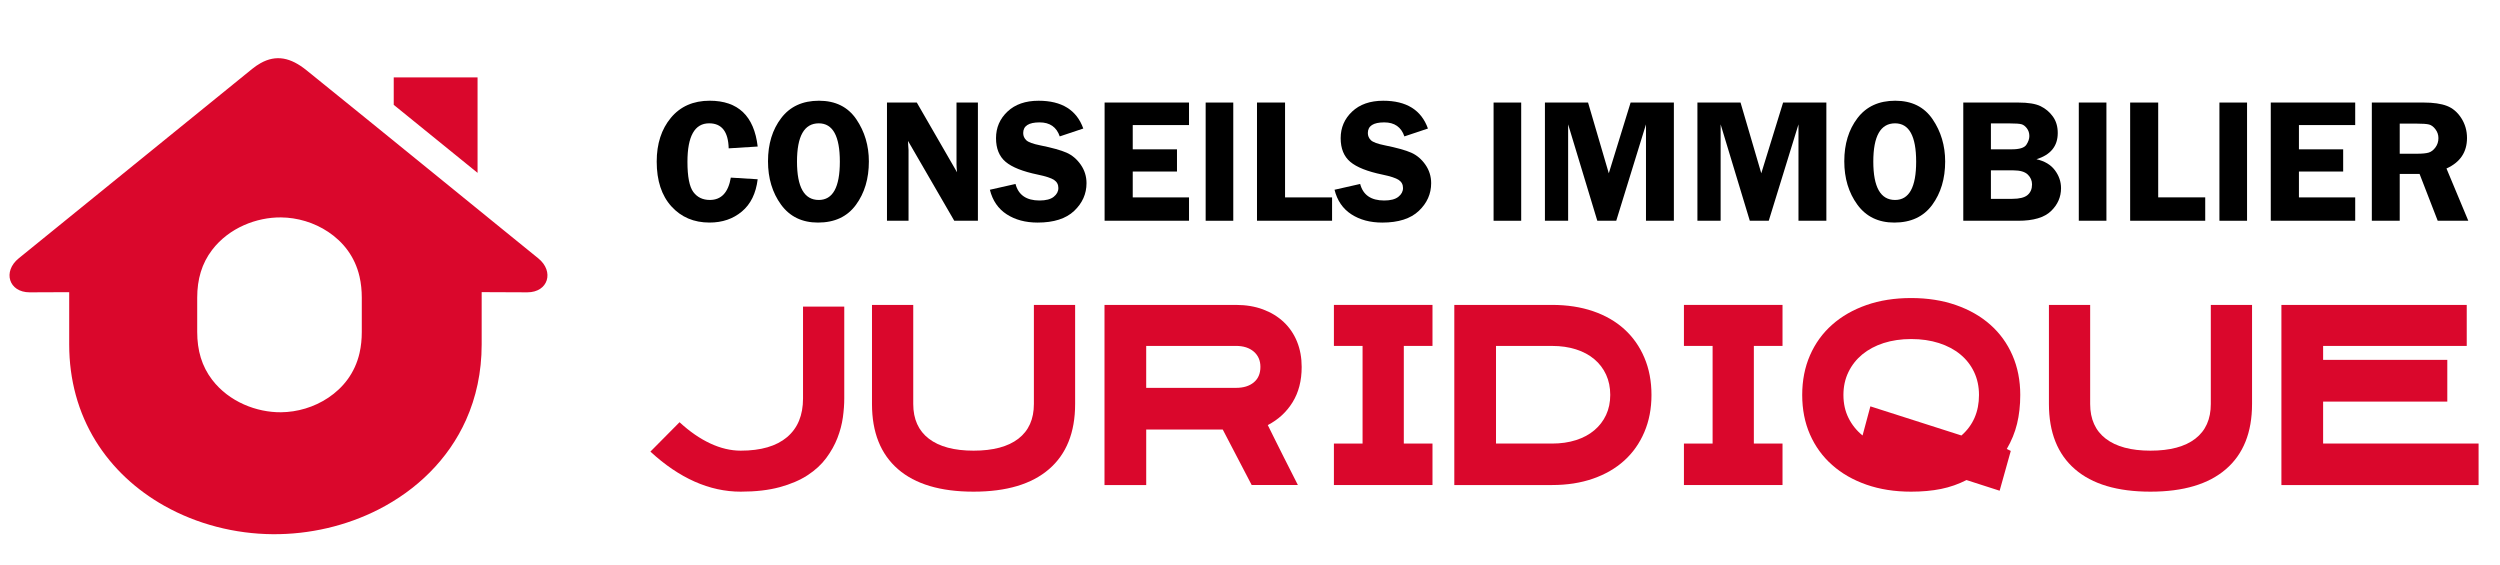 <?xml version="1.0" encoding="utf-8"?>
<!-- Generator: Adobe Illustrator 16.0.0, SVG Export Plug-In . SVG Version: 6.00 Build 0)  -->
<!DOCTYPE svg PUBLIC "-//W3C//DTD SVG 1.1//EN" "http://www.w3.org/Graphics/SVG/1.1/DTD/svg11.dtd">
<svg version="1.1" id="Calque_1" xmlns="http://www.w3.org/2000/svg" xmlns:xlink="http://www.w3.org/1999/xlink" x="0px" y="0px"
	 width="261.25px" height="59px" viewBox="0 0 261.25 59" enable-background="new 0 0 261.25 59" xml:space="preserve">
<g>
	<path fill-rule="evenodd" clip-rule="evenodd" fill="#DA072C" d="M26.346,7.205c0.297-0.24,0.59-0.44,0.878-0.602
		c1.637-0.918,3.15-0.596,4.804,0.738c2.203,1.777,4.398,3.556,6.591,5.334l7.729,6.278c2.101,1.708,4.201,3.415,6.304,5.123
		c1.197,0.973,2.396,1.945,3.595,2.918c1.698,1.372,1.047,3.554-1.143,3.554l-4.769-0.02v5.468c0,2.919-0.59,5.555-1.631,7.881
		c-1.864,4.165-5.178,7.337-9.147,9.363c-3.373,1.72-7.219,2.613-11.053,2.584c-1.982-0.015-3.961-0.277-5.87-0.775
		c-1.912-0.498-3.753-1.232-5.457-2.189c-2.91-1.635-5.417-3.921-7.187-6.793c-0.892-1.449-1.596-3.047-2.07-4.785
		c-0.446-1.639-0.689-3.402-0.689-5.285v-5.465l-4.129,0.017c-2.191,0-2.842-2.183-1.144-3.554l7.027-5.702L26.346,7.205
		L26.346,7.205z M37.807,31.118c0-0.747-0.07-1.491-0.235-2.21c-0.482-2.106-1.723-3.638-3.262-4.668
		c-1.493-1-3.249-1.505-4.946-1.521c-2.538-0.023-5.423,1.076-7.193,3.391c-1.085,1.419-1.563,3.071-1.563,5.008
		c0,5.026,0-1.464,0,3.562c0,1.938,0.477,3.59,1.563,5.009c1.77,2.314,4.655,3.413,7.193,3.392c1.698-0.016,3.453-0.521,4.946-1.521
		c1.539-1.03,2.78-2.563,3.262-4.668c0.165-0.72,0.235-1.464,0.235-2.211C37.807,29.563,37.807,36.234,37.807,31.118L37.807,31.118
		L37.807,31.118z"/>
	<polygon fill-rule="evenodd" clip-rule="evenodd" fill="#DA072C" points="41.145,10.956 41.145,8.091 49.905,8.091 49.905,18.063 
		48.651,17.046 41.145,10.956 	"/>
</g>
<g>
	<g>
		<path d="M79.178,15.313l-3.031,0.189c-0.043-1.744-0.723-2.615-2.041-2.615c-1.512,0-2.268,1.343-2.268,4.026
			c0,1.551,0.206,2.602,0.617,3.154s0.985,0.828,1.723,0.828c1.197,0,1.928-0.778,2.193-2.334l2.806,0.172
			c-0.181,1.478-0.731,2.602-1.652,3.371c-0.918,0.77-2.045,1.154-3.379,1.154c-1.635,0-2.963-0.564-3.986-1.692
			c-1.022-1.128-1.534-2.688-1.534-4.679c0-1.864,0.495-3.39,1.484-4.579c0.989-1.188,2.341-1.783,4.054-1.783
			C77.133,10.526,78.804,12.122,79.178,15.313z"/>
		<path d="M85.481,23.259c-1.664,0-2.951-0.625-3.862-1.874c-0.908-1.248-1.363-2.76-1.363-4.533c0-1.805,0.461-3.309,1.384-4.516
			c0.92-1.207,2.236-1.81,3.941-1.81c1.724,0,3.023,0.644,3.901,1.932c0.876,1.288,1.315,2.762,1.315,4.42
			c0,1.792-0.452,3.303-1.356,4.534C88.536,22.644,87.216,23.259,85.481,23.259z M85.563,12.888c-1.519,0-2.277,1.333-2.277,3.999
			c0,2.673,0.759,4.009,2.277,4.009c1.468,0,2.201-1.333,2.201-3.999C87.765,14.224,87.031,12.888,85.563,12.888z"/>
		<path d="M102.191,10.716v12.353h-2.471l-4.833-8.344c0.007,0.212,0.013,0.351,0.018,0.417c0.024,0.211,0.037,0.389,0.037,0.534
			v7.393h-2.253V10.716h3.117L100.009,18c-0.035-0.361-0.054-0.636-0.054-0.823v-6.462H102.191z"/>
		<path d="M113.204,13.431l-2.461,0.823c-0.332-0.977-1.033-1.465-2.104-1.465c-1.144,0-1.715,0.371-1.715,1.113
			c0,0.295,0.107,0.546,0.32,0.751c0.214,0.205,0.698,0.383,1.452,0.534c1.258,0.254,2.18,0.511,2.764,0.77
			c0.585,0.26,1.077,0.678,1.478,1.253c0.401,0.577,0.602,1.22,0.602,1.932c0,1.116-0.431,2.08-1.288,2.895
			c-0.858,0.814-2.133,1.222-3.82,1.222c-1.267,0-2.343-0.288-3.232-0.865c-0.889-0.576-1.476-1.431-1.758-2.565l2.679-0.606
			c0.3,1.152,1.138,1.729,2.51,1.729c0.662,0,1.156-0.128,1.481-0.385s0.487-0.563,0.487-0.918c0-0.362-0.147-0.643-0.443-0.841
			c-0.295-0.2-0.864-0.387-1.707-0.562c-1.573-0.326-2.693-0.771-3.361-1.335c-0.669-0.564-1.004-1.389-1.004-2.475
			c0-1.098,0.399-2.024,1.198-2.778c0.799-0.754,1.882-1.131,3.25-1.131C110.953,10.526,112.511,11.494,113.204,13.431z"/>
		<path d="M124.252,13.069h-5.881v2.534h4.624v2.325h-4.624v2.697h5.881v2.443h-8.821V10.716h8.821V13.069z"/>
		<path d="M128.877,10.716v12.353h-2.886V10.716H128.877z"/>
		<path d="M134.288,20.625h4.914v2.443h-7.846V10.716h2.932V20.625z"/>
		<path d="M149.22,13.431l-2.461,0.823c-0.332-0.977-1.032-1.465-2.104-1.465c-1.144,0-1.715,0.371-1.715,1.113
			c0,0.295,0.107,0.546,0.32,0.751c0.214,0.205,0.698,0.383,1.452,0.534c1.258,0.254,2.18,0.511,2.764,0.77
			c0.585,0.26,1.077,0.678,1.478,1.253c0.401,0.577,0.602,1.22,0.602,1.932c0,1.116-0.431,2.08-1.288,2.895
			c-0.858,0.814-2.133,1.222-3.82,1.222c-1.267,0-2.343-0.288-3.232-0.865c-0.889-0.576-1.476-1.431-1.758-2.565l2.679-0.606
			c0.3,1.152,1.138,1.729,2.51,1.729c0.662,0,1.156-0.128,1.481-0.385s0.487-0.563,0.487-0.918c0-0.362-0.146-0.643-0.443-0.841
			c-0.295-0.2-0.864-0.387-1.707-0.562c-1.573-0.326-2.693-0.771-3.361-1.335c-0.669-0.564-1.004-1.389-1.004-2.475
			c0-1.098,0.4-2.024,1.198-2.778c0.799-0.754,1.882-1.131,3.25-1.131C146.969,10.526,148.527,11.494,149.22,13.431z"/>
		<path d="M158.965,10.716v12.353h-2.886V10.716H158.965z"/>
		<path d="M166.918,23.068l-3.048-10.072v10.072h-2.425V10.716h4.506l2.168,7.394l2.28-7.394h4.521v12.353h-2.915V12.996
			l-3.107,10.072H166.918z"/>
		<path d="M182.854,23.068l-3.048-10.072v10.072h-2.426V10.716h4.506l2.168,7.394l2.28-7.394h4.521v12.353h-2.914V12.996
			l-3.106,10.072H182.854z"/>
		<path d="M197.953,23.259c-1.662,0-2.95-0.625-3.86-1.874c-0.91-1.248-1.365-2.76-1.365-4.533c0-1.805,0.462-3.309,1.383-4.516
			c0.923-1.207,2.237-1.81,3.944-1.81c1.724,0,3.023,0.644,3.9,1.932s1.315,2.762,1.315,4.42c0,1.792-0.452,3.303-1.355,4.534
			C201.01,22.644,199.689,23.259,197.953,23.259z M198.035,12.888c-1.517,0-2.275,1.333-2.275,3.999
			c0,2.673,0.759,4.009,2.275,4.009c1.47,0,2.204-1.333,2.204-3.999C200.239,14.224,199.505,12.888,198.035,12.888z"/>
		<path d="M205.163,10.716h5.754c1.032,0,1.808,0.127,2.326,0.38c0.52,0.253,0.946,0.615,1.285,1.085
			c0.338,0.47,0.507,1.042,0.507,1.718c0,1.369-0.741,2.282-2.226,2.74c0.856,0.193,1.498,0.576,1.927,1.15
			c0.429,0.573,0.642,1.199,0.642,1.874c0,0.924-0.349,1.723-1.049,2.396c-0.7,0.674-1.838,1.01-3.412,1.01h-5.754V10.716z
			 M208.05,12.897v2.706h2.189c0.802,0,1.307-0.159,1.515-0.475c0.209-0.317,0.313-0.62,0.313-0.91c0-0.314-0.086-0.583-0.259-0.81
			c-0.172-0.227-0.36-0.368-0.564-0.425c-0.205-0.058-0.61-0.086-1.213-0.086H208.05z M208.05,17.802v2.977h2.221
			c0.759,0,1.294-0.133,1.608-0.398c0.313-0.265,0.469-0.637,0.469-1.114c0-0.398-0.151-0.741-0.451-1.031
			c-0.302-0.289-0.802-0.434-1.5-0.434H208.05z"/>
		<path d="M220.121,10.716v12.353h-2.887V10.716H220.121z"/>
		<path d="M225.532,20.625h4.914v2.443h-7.845V10.716h2.931V20.625z"/>
		<path d="M234.817,10.716v12.353h-2.887V10.716H234.817z"/>
		<path d="M246.119,13.069h-5.881v2.534h4.623v2.325h-4.623v2.697h5.881v2.443h-8.823V10.716h8.823V13.069z"/>
		<path d="M250.771,18.173v4.896h-2.915V10.716h5.431c1.001,0,1.805,0.117,2.411,0.349c0.606,0.232,1.108,0.658,1.508,1.279
			c0.397,0.621,0.596,1.312,0.596,2.071c0,1.483-0.715,2.547-2.145,3.193l2.28,5.461h-3.196l-1.897-4.896H250.771z M250.771,12.915
			v3.15h1.773c0.579,0,0.999-0.041,1.262-0.122c0.263-0.082,0.497-0.263,0.701-0.543c0.205-0.281,0.308-0.602,0.308-0.964
			c0-0.344-0.103-0.652-0.308-0.923c-0.204-0.272-0.428-0.438-0.669-0.502c-0.242-0.063-0.694-0.095-1.358-0.095H250.771z"/>
	</g>
	<g>
		<path fill="#DA072C" d="M77.404,51.379c-1.635,0-3.241-0.352-4.818-1.053c-1.577-0.702-3.116-1.745-4.619-3.133l3.046-3.071
			c1.056,0.976,2.125,1.713,3.207,2.217c1.081,0.505,2.143,0.755,3.183,0.755c2.112,0,3.727-0.47,4.841-1.41
			c1.115-0.941,1.672-2.288,1.672-4.037v-9.609h4.31v9.609c0,0.61-0.049,1.271-0.147,1.98c-0.099,0.71-0.289,1.424-0.567,2.143
			c-0.277,0.719-0.669,1.416-1.169,2.093c-0.5,0.678-1.149,1.275-1.947,1.796c-0.798,0.52-1.771,0.938-2.918,1.25
			C80.329,51.221,78.973,51.379,77.404,51.379z"/>
		<path fill="#DA072C" d="M101.737,51.379c-3.455,0-6.089-0.783-7.898-2.353s-2.716-3.839-2.716-6.811V31.863h4.311v10.353
			c0,1.585,0.544,2.794,1.632,3.628c1.087,0.834,2.645,1.25,4.672,1.25c2.042,0,3.604-0.416,4.683-1.25
			c1.08-0.834,1.62-2.043,1.62-3.628V31.863h4.31v10.353c0,2.972-0.91,5.241-2.728,6.811
			C107.803,50.596,105.175,51.379,101.737,51.379z"/>
		<path fill="#DA072C" d="M119.778,50.686h-4.358V31.863h13.744c1.04,0,1.981,0.157,2.823,0.471
			c0.842,0.313,1.564,0.755,2.168,1.325c0.603,0.569,1.064,1.25,1.386,2.043c0.322,0.793,0.484,1.676,0.484,2.649
			c0,1.438-0.319,2.666-0.955,3.69c-0.635,1.024-1.498,1.817-2.587,2.378c0.247,0.495,0.52,1.045,0.816,1.646
			c0.298,0.603,0.596,1.197,0.893,1.784c0.296,0.586,0.572,1.13,0.829,1.634c0.257,0.503,0.458,0.904,0.607,1.201H130.8
			l-3.022-5.796h-7.999V50.686z M119.778,40.531h9.386c0.776,0,1.396-0.189,1.858-0.572c0.461-0.383,0.692-0.922,0.692-1.62
			c0-0.663-0.231-1.194-0.692-1.594c-0.463-0.397-1.082-0.597-1.858-0.597h-9.386V40.531z"/>
		<path fill="#DA072C" d="M149.695,50.686h-10.302v-4.334h2.995V36.148h-2.995v-4.285h10.302v4.285h-2.997v10.203h2.997V50.686z"/>
		<path fill="#DA072C" d="M151.975,50.686V31.863h10.228c1.568,0,2.992,0.219,4.272,0.656c1.279,0.438,2.368,1.064,3.269,1.883
			c0.9,0.817,1.598,1.807,2.093,2.972c0.496,1.164,0.743,2.464,0.743,3.9c0,1.421-0.247,2.712-0.743,3.875
			c-0.495,1.165-1.192,2.155-2.093,2.973s-1.989,1.45-3.269,1.895c-1.28,0.446-2.704,0.669-4.272,0.669H151.975z M156.333,46.352
			h5.869c0.908,0,1.738-0.119,2.489-0.36c0.751-0.239,1.392-0.583,1.919-1.031c0.528-0.445,0.938-0.979,1.227-1.601
			c0.289-0.621,0.434-1.32,0.434-2.098s-0.145-1.48-0.434-2.11c-0.289-0.628-0.698-1.167-1.227-1.613
			c-0.527-0.446-1.168-0.791-1.919-1.03s-1.581-0.359-2.489-0.359h-5.869V46.352z"/>
		<path fill="#DA072C" d="M186.273,50.686h-10.302v-4.334h2.996V36.148h-2.996v-4.285h10.302v4.285h-2.996v10.203h2.996V50.686z"/>
		<path fill="#DA072C" d="M208.962,51.28l-3.464-1.115c-0.84,0.431-1.727,0.739-2.659,0.93c-0.931,0.189-1.974,0.284-3.129,0.284
			c-1.715,0-3.271-0.244-4.664-0.731c-1.394-0.486-2.588-1.17-3.586-2.056c-0.998-0.882-1.77-1.944-2.314-3.182
			c-0.544-1.237-0.815-2.616-0.815-4.136s0.271-2.901,0.815-4.149c0.545-1.245,1.316-2.311,2.314-3.193
			c0.998-0.884,2.192-1.568,3.586-2.056s2.949-0.731,4.664-0.731s3.273,0.244,4.676,0.731c1.401,0.487,2.602,1.172,3.6,2.056
			c0.998,0.883,1.77,1.948,2.313,3.193c0.545,1.248,0.818,2.63,0.818,4.149c0,1.089-0.113,2.093-0.335,3.01
			c-0.223,0.916-0.582,1.794-1.076,2.637l0.421,0.197L208.962,51.28z M199.722,35.43c-1.057,0-2.018,0.142-2.886,0.42
			c-0.866,0.282-1.609,0.679-2.228,1.189c-0.619,0.513-1.103,1.127-1.449,1.846c-0.348,0.718-0.521,1.515-0.521,2.39
			c0,0.891,0.178,1.693,0.53,2.401c0.354,0.711,0.844,1.323,1.47,1.833l0.817-3.045l9.516,3.045
			c1.223-1.072,1.834-2.484,1.834-4.234c0-0.875-0.169-1.672-0.508-2.39c-0.339-0.719-0.817-1.333-1.438-1.846
			c-0.618-0.511-1.365-0.907-2.24-1.189C201.745,35.571,200.778,35.43,199.722,35.43z"/>
		<path fill="#DA072C" d="M224.724,51.379c-3.455,0-6.087-0.783-7.896-2.353c-1.811-1.569-2.715-3.839-2.715-6.811V31.863h4.309
			v10.353c0,1.585,0.545,2.794,1.631,3.628c1.088,0.834,2.646,1.25,4.672,1.25c2.043,0,3.605-0.416,4.685-1.25
			s1.619-2.043,1.619-3.628V31.863h4.31v10.353c0,2.972-0.91,5.241-2.729,6.811S228.162,51.379,224.724,51.379z"/>
		<path fill="#DA072C" d="M255.743,41.968h-12.977v4.384h16.246v4.334h-20.605V31.863h19.367v4.285h-15.008v1.46h12.977V41.968z"/>
	</g>
</g>
</svg>
